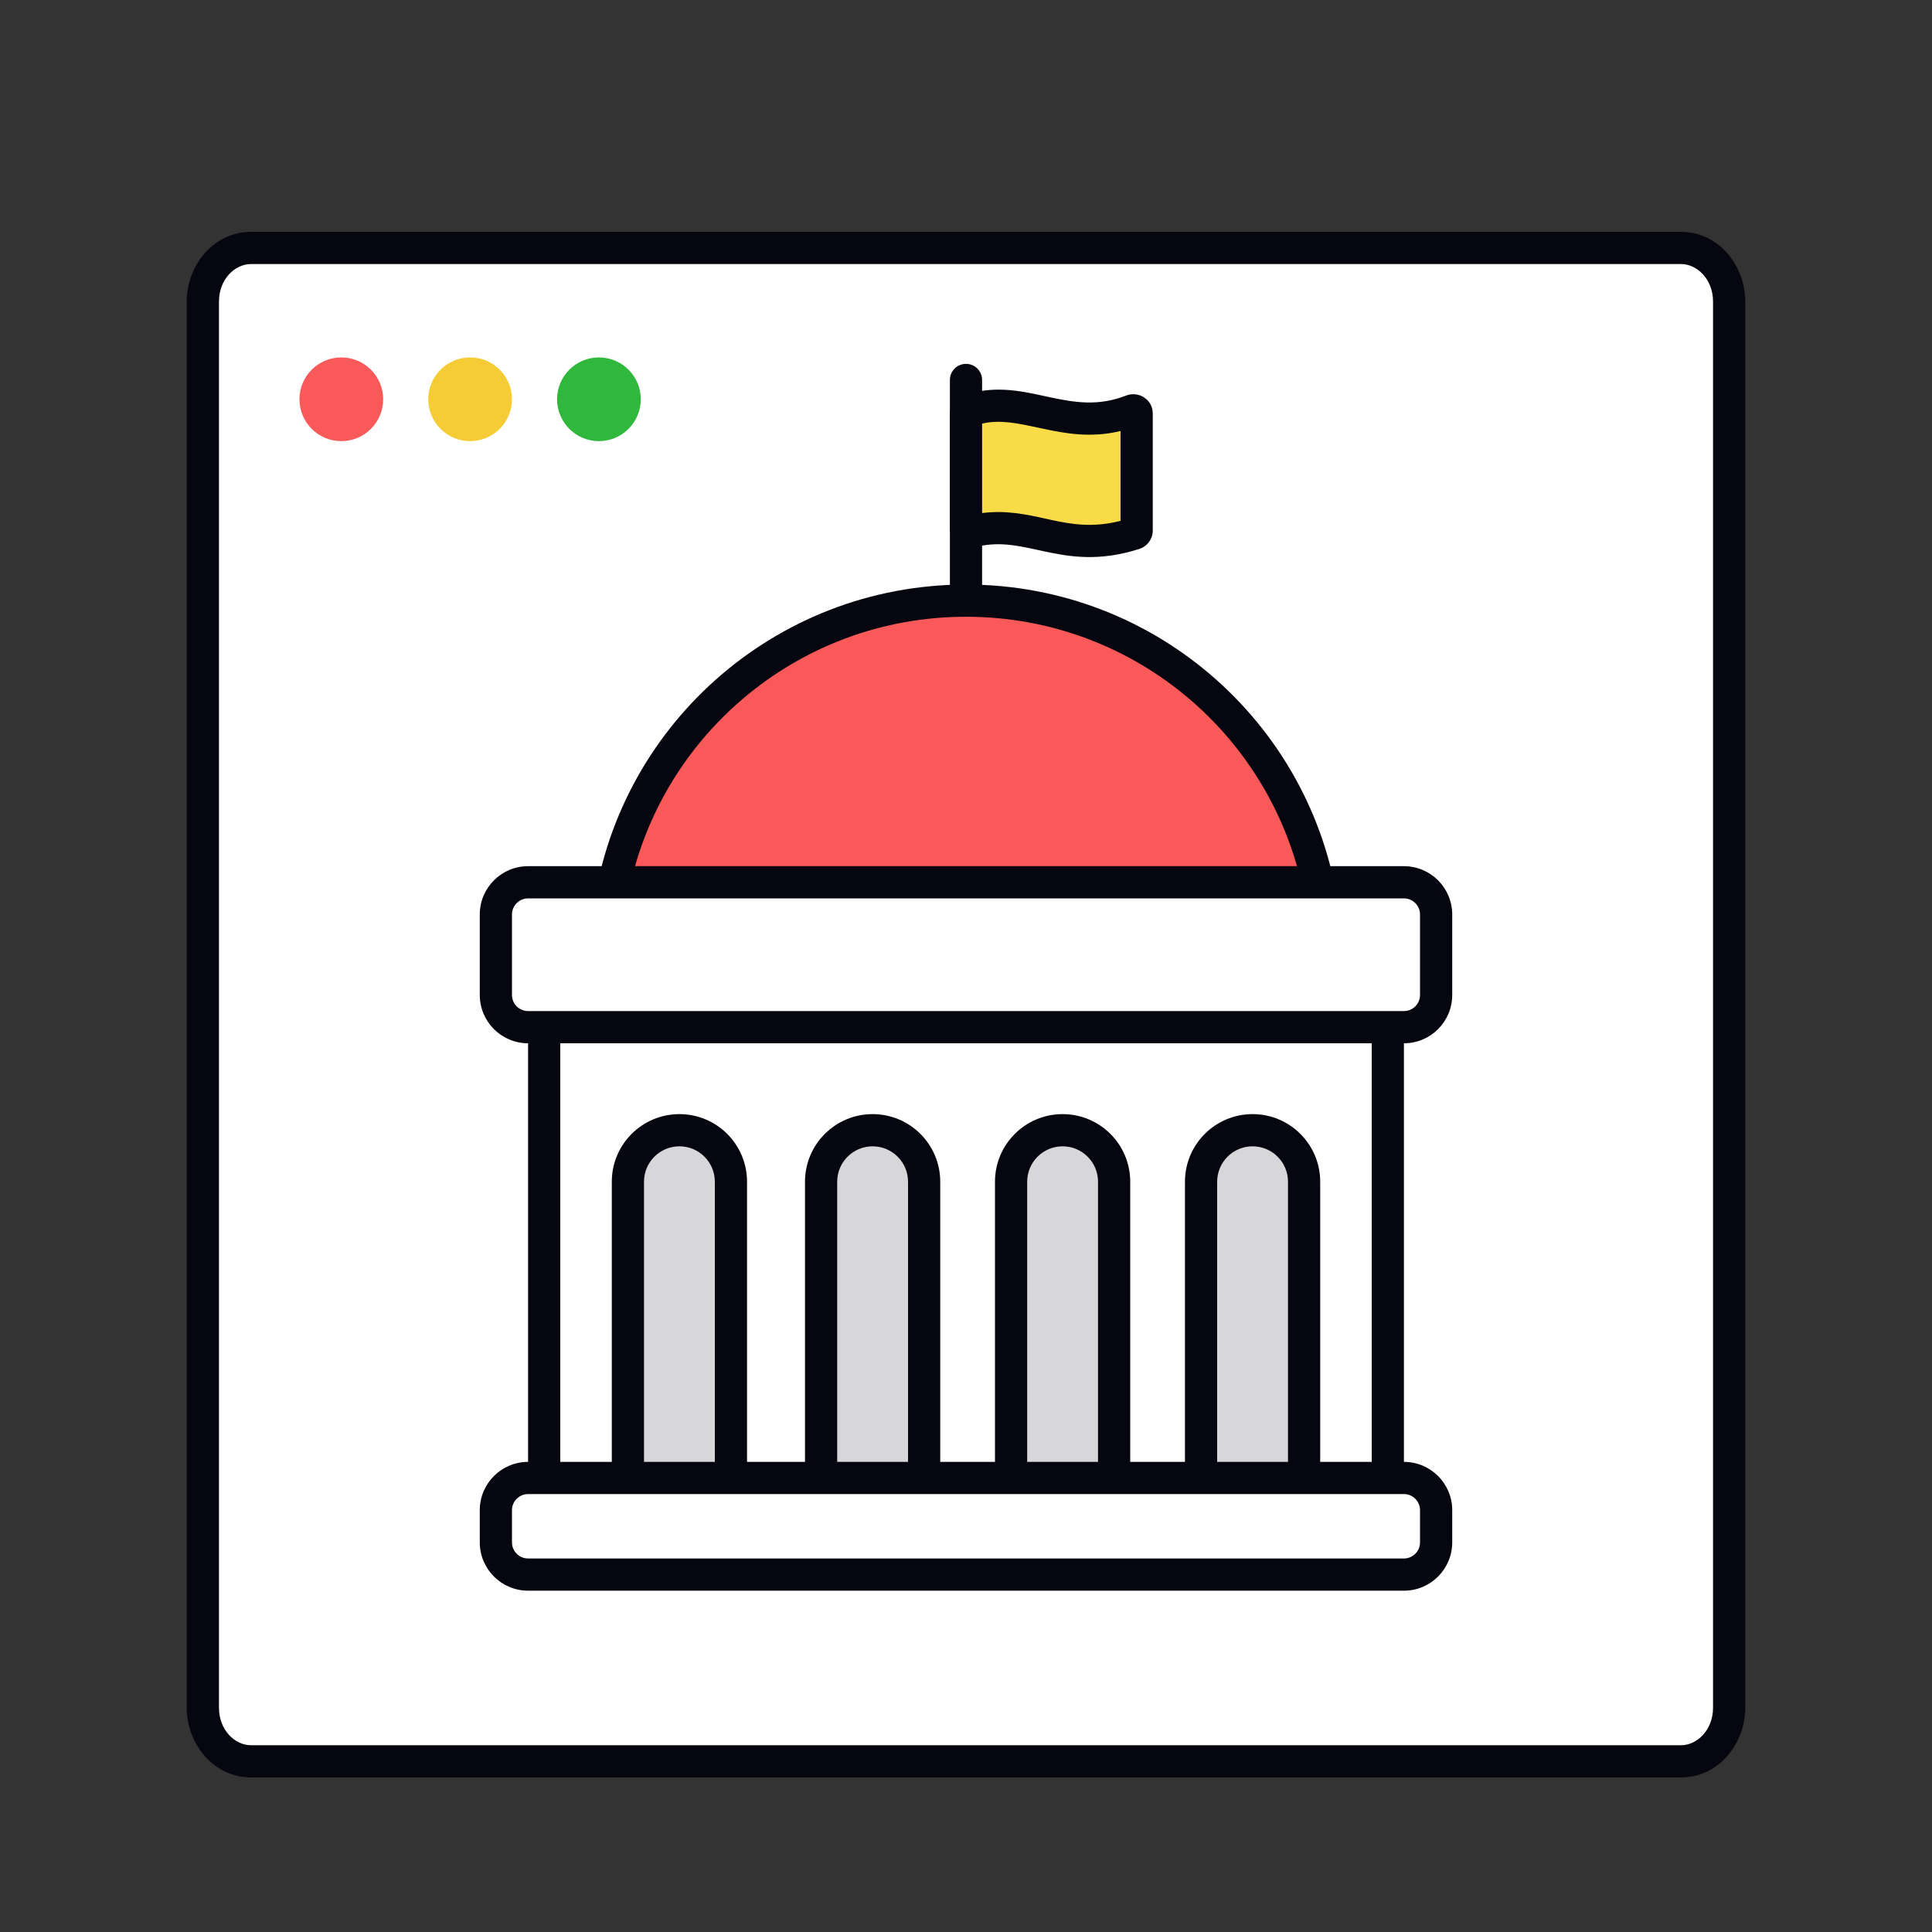<svg width="600" height="600" viewBox="0 0 600 600" fill="none" xmlns="http://www.w3.org/2000/svg">
<rect x="0" y="0" width="600" height="600" fill="#333333" stroke="none"/>
<path d="M63 93.678C63 84.467 69.698 77 77.961 77L522.039 77C530.302 77 537 84.467 537 93.678V530.322C537 539.533 530.302 547 522.039 547H77.961C69.698 547 63 539.533 63 530.322V93.678Z" fill="white"/>
<path fill-rule="evenodd" clip-rule="evenodd" d="M58 93.678C58 82.23 66.44 72 77.961 72H522.039C533.56 72 542 82.23 542 93.678V530.322C542 541.77 533.56 552 522.039 552H77.961C66.44 552 58 541.77 58 530.322V93.678ZM77.961 82C72.957 82 68 86.704 68 93.678V530.322C68 537.297 72.957 542 77.961 542H522.039C527.043 542 532 537.297 532 530.322V93.678C532 86.704 527.043 82 522.039 82H77.961Z" fill="#05060F"/>
<path fill-rule="evenodd" clip-rule="evenodd" d="M300 113C302.761 113 305 115.239 305 118V198H295V118C295 115.239 297.239 113 300 113Z" fill="#05060F"/>
<path d="M300 128.58C300 128.172 300.255 127.801 300.637 127.658C317.424 121.404 331.244 135.434 351.581 127.489C352.252 127.227 353 127.705 353 128.426C353 135.83 353 149.623 353 164.764C353 165.194 352.714 165.582 352.305 165.713C329.832 172.916 319.834 160.369 301.297 165.127C300.65 165.294 300 164.816 300 164.148C300 151.597 300 139.316 300 128.58Z" fill="#F8DB46"/>
<path fill-rule="evenodd" clip-rule="evenodd" d="M305 131.553C305 138.267 305 145.512 305 152.999C305 155.095 305 157.209 305 159.337C312.497 158.386 318.814 159.782 324.516 161.041C325.144 161.18 325.764 161.317 326.377 161.449C332.981 162.871 339.42 163.939 348 161.752V133.854C338.694 136.111 330.654 134.579 323.731 133.097C323.416 133.029 323.103 132.962 322.793 132.896C315.898 131.415 310.542 130.265 305 131.553ZM325.824 123.318C333.787 125.022 341.059 126.231 349.762 122.832C353.486 121.377 358 123.946 358 128.426V164.764C358 167.393 356.286 169.687 353.831 170.474C341.364 174.47 332.226 172.937 324.272 171.225C323.694 171.101 323.126 170.977 322.568 170.855C315.512 169.315 309.882 168.086 302.54 169.971C298.912 170.902 295 168.267 295 164.148C295 160.396 295 156.669 295 152.999C295 144.393 295 136.107 295 128.58C295 126.107 296.53 123.853 298.892 122.973C308.241 119.49 316.867 121.369 324.27 122.982C324.794 123.096 325.312 123.209 325.824 123.318Z" fill="#05060F"/>
<path fill-rule="evenodd" clip-rule="evenodd" d="M411 284.537H189C195.715 229.317 242.851 186.537 300 186.537C357.149 186.537 404.285 229.317 411 284.537Z" fill="#F95959"/>
<path fill-rule="evenodd" clip-rule="evenodd" d="M194.797 279.537H405.203C396.395 229.541 352.648 191.537 300 191.537C247.351 191.537 203.605 229.541 194.797 279.537ZM184.036 283.933C191.054 226.227 240.3 181.537 300 181.537C359.699 181.537 408.946 226.227 415.963 283.933L416.645 289.537H183.355L184.036 283.933Z" fill="#05060F"/>
<path d="M169 311C169 294.431 182.431 281 199 281H401C417.569 281 431 294.431 431 311V457C431 463.627 425.627 469 419 469H181C174.373 469 169 463.627 169 457V311Z" fill="white"/>
<path fill-rule="evenodd" clip-rule="evenodd" d="M164 311C164 291.67 179.67 276 199 276H401C420.33 276 436 291.67 436 311V457C436 466.389 428.389 474 419 474H181C171.611 474 164 466.389 164 457V311ZM199 286C185.193 286 174 297.193 174 311V457C174 460.866 177.134 464 181 464H419C422.866 464 426 460.866 426 457V311C426 297.193 414.807 286 401 286H199Z" fill="#05060F"/>
<path d="M195 367C195 358.163 202.163 351 211 351C219.837 351 227 358.163 227 367V469H195V367Z" fill="#D7D7D9"/>
<path fill-rule="evenodd" clip-rule="evenodd" d="M190 367C190 355.402 199.402 346 211 346C222.598 346 232 355.402 232 367V474H190V367ZM211 356C204.925 356 200 360.925 200 367V464H222V367C222 360.925 217.075 356 211 356Z" fill="#05060F"/>
<path d="M255 367C255 358.163 262.163 351 271 351C279.837 351 287 358.163 287 367V469H255V367Z" fill="#D7D7D9"/>
<path fill-rule="evenodd" clip-rule="evenodd" d="M250 367C250 355.402 259.402 346 271 346C282.598 346 292 355.402 292 367V474H250V367ZM271 356C264.925 356 260 360.925 260 367V464H282V367C282 360.925 277.075 356 271 356Z" fill="#05060F"/>
<path d="M314 367C314 358.163 321.163 351 330 351C338.837 351 346 358.163 346 367V469H314V367Z" fill="#D7D7D9"/>
<path fill-rule="evenodd" clip-rule="evenodd" d="M309 367C309 355.402 318.402 346 330 346C341.598 346 351 355.402 351 367V474H309V367ZM330 356C323.925 356 319 360.925 319 367V464H341V367C341 360.925 336.075 356 330 356Z" fill="#05060F"/>
<path d="M373 367C373 358.163 380.163 351 389 351C397.837 351 405 358.163 405 367V469H373V367Z" fill="#D7D7D9"/>
<path fill-rule="evenodd" clip-rule="evenodd" d="M368 367C368 355.402 377.402 346 389 346C400.598 346 410 355.402 410 367V474H368V367ZM389 356C382.925 356 378 360.925 378 367V464H400V367C400 360.925 395.075 356 389 356Z" fill="#05060F"/>
<path d="M154 469C154 463.477 158.477 459 164 459H436C441.523 459 446 463.477 446 469V479C446 484.523 441.523 489 436 489H164C158.477 489 154 484.523 154 479V469Z" fill="white"/>
<path fill-rule="evenodd" clip-rule="evenodd" d="M149 469C149 460.716 155.716 454 164 454H436C444.284 454 451 460.716 451 469V479C451 487.284 444.284 494 436 494H164C155.716 494 149 487.284 149 479V469ZM164 464C161.239 464 159 466.239 159 469V479C159 481.761 161.239 484 164 484H436C438.761 484 441 481.761 441 479V469C441 466.239 438.761 464 436 464H164Z" fill="#05060F"/>
<path d="M154 284C154 278.477 158.477 274 164 274H436C441.523 274 446 278.477 446 284V309C446 314.523 441.523 319 436 319H164C158.477 319 154 314.523 154 309V284Z" fill="white"/>
<path fill-rule="evenodd" clip-rule="evenodd" d="M149 284C149 275.716 155.716 269 164 269H436C444.284 269 451 275.716 451 284V309C451 317.284 444.284 324 436 324H164C155.716 324 149 317.284 149 309V284ZM164 279C161.239 279 159 281.239 159 284V309C159 311.761 161.239 314 164 314H436C438.761 314 441 311.761 441 309V284C441 281.239 438.761 279 436 279H164Z" fill="#05060F"/>
<circle cx="106" cy="124" r="13" fill="#F95959"/>
<circle cx="146" cy="124" r="13" fill="#F5CB36"/>
<circle cx="186" cy="124" r="13" fill="#30B83D"/>
</svg>
